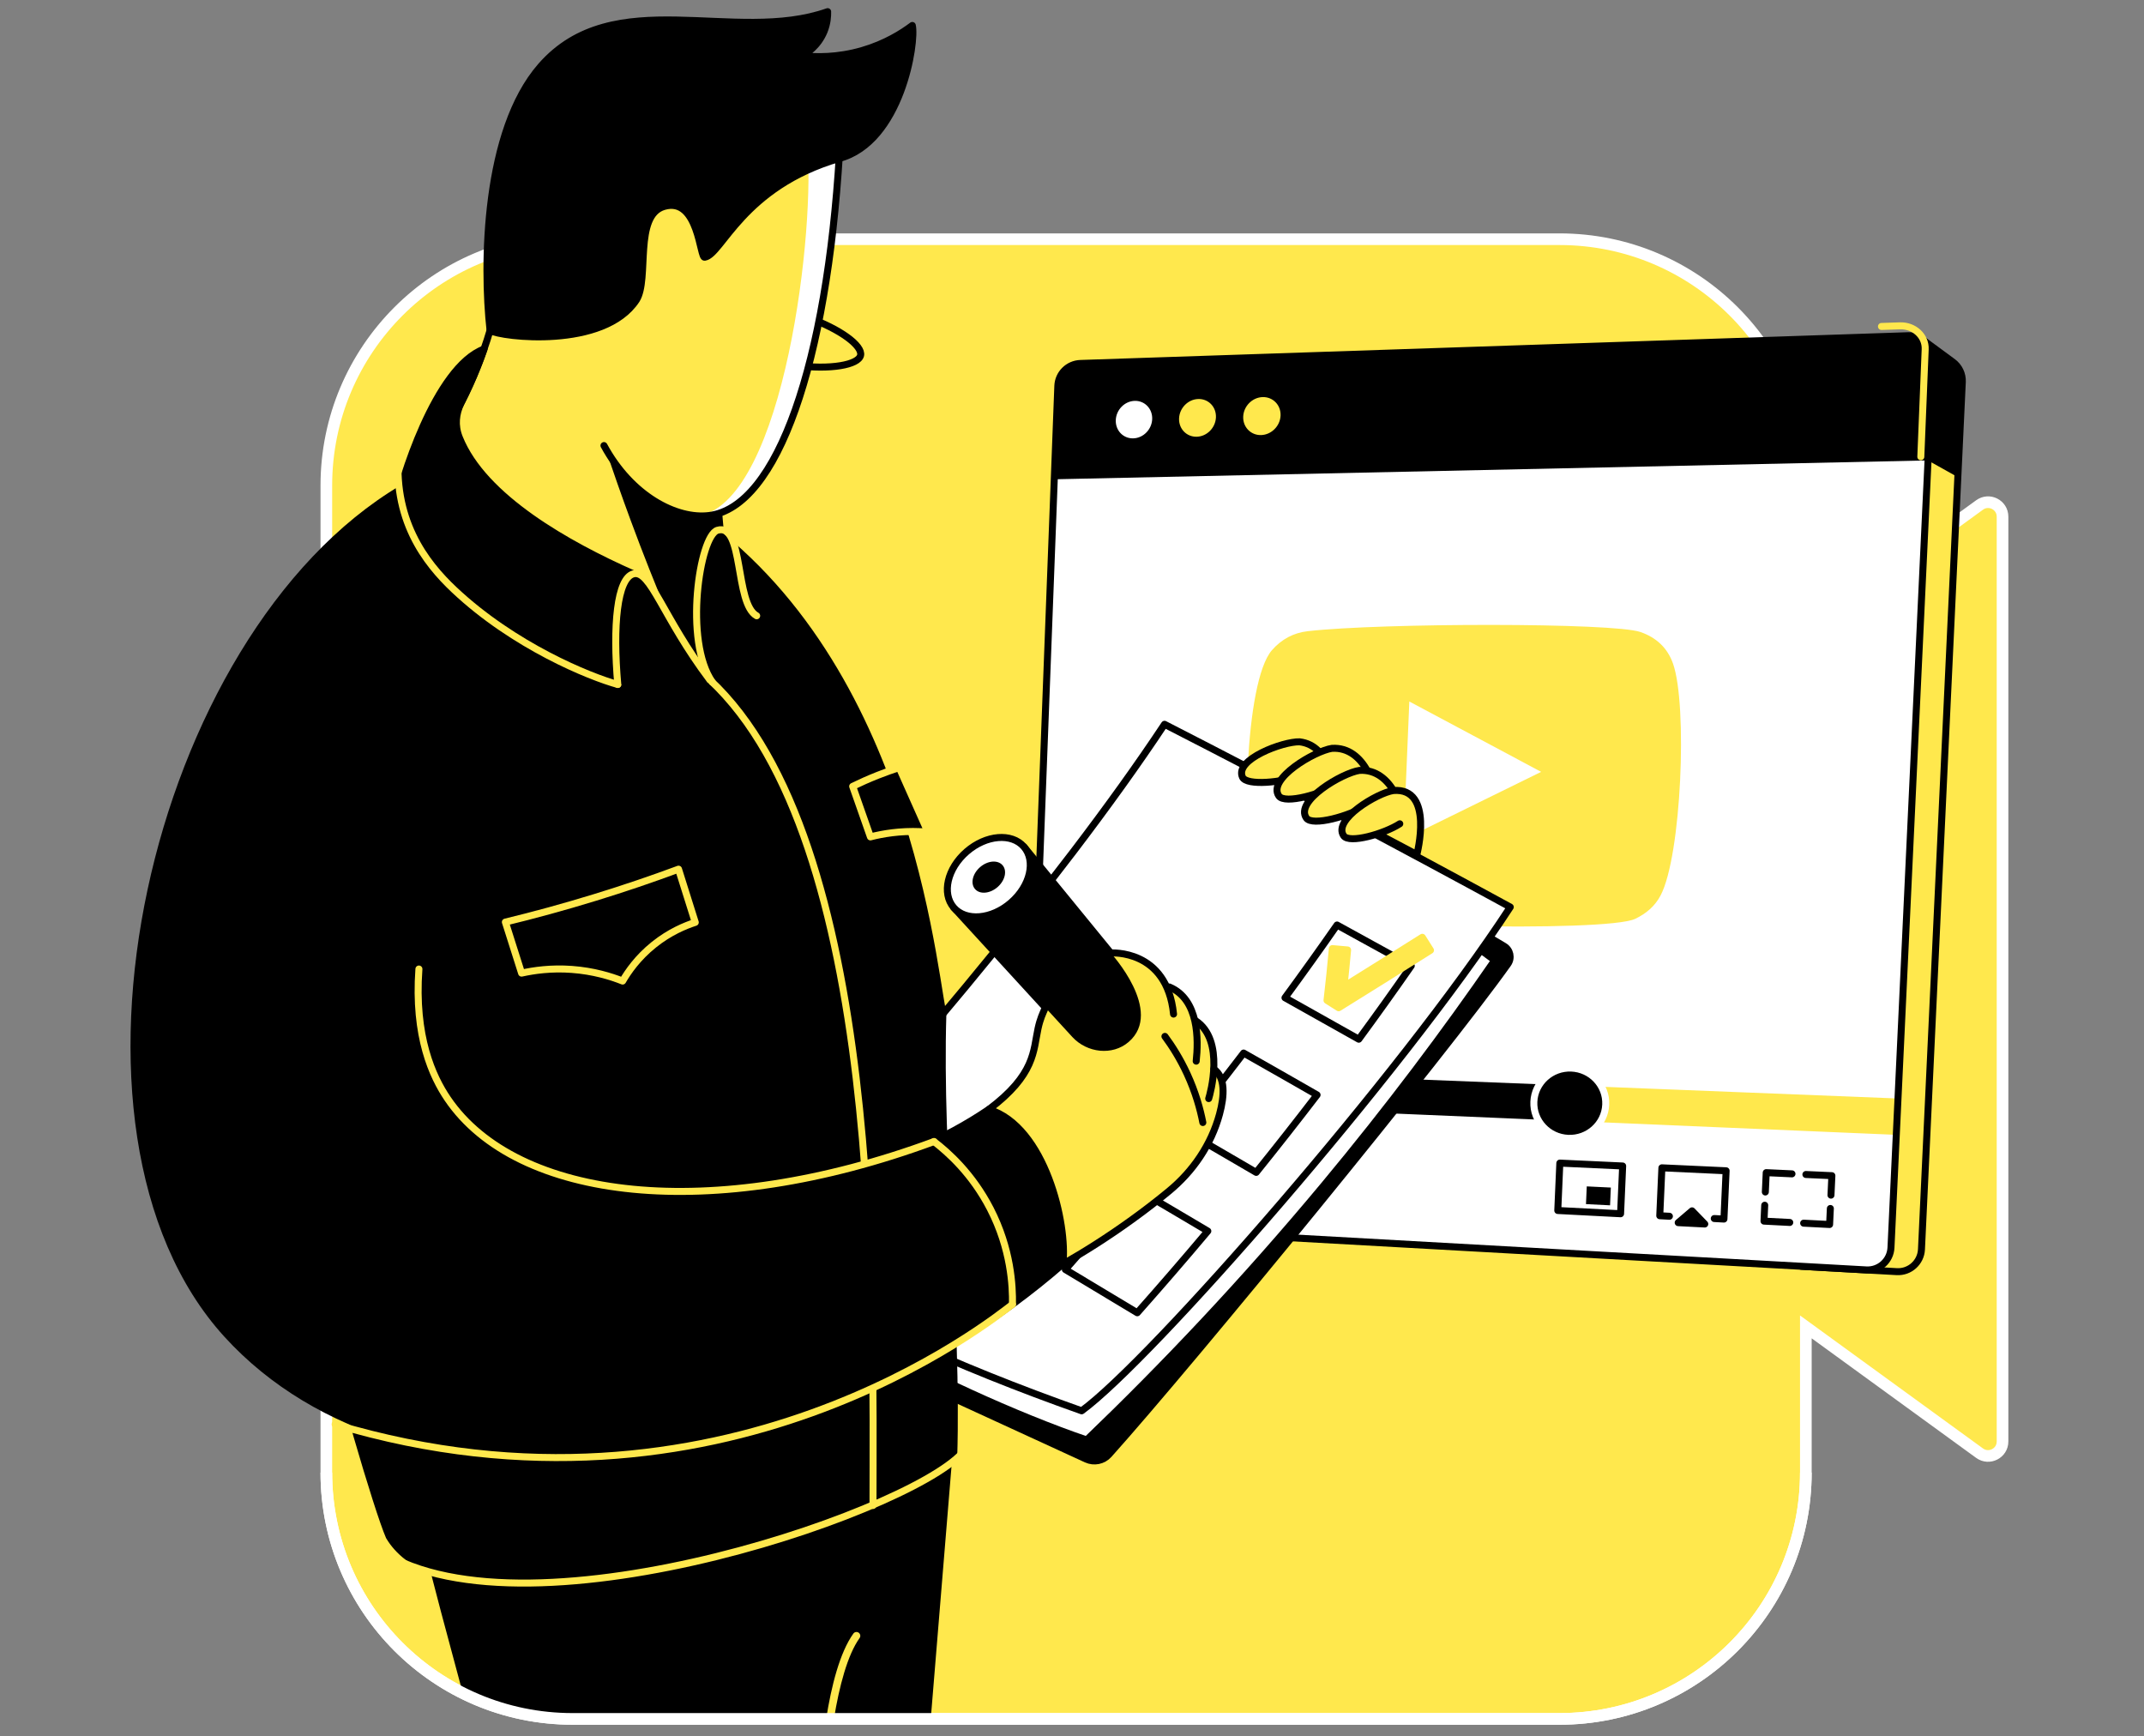 <svg width="368" height="298" viewBox="0 0 368 298" fill="none" xmlns="http://www.w3.org/2000/svg">
<rect x="0" y="0" width="368" height="298" fill="#808080" stroke="none"/>
<path d="M309.959 108.331V83.333C309.959 59.985 291.028 41.054 267.679 41.054H98.293C74.945 41.054 56.013 59.985 56.013 83.333V252.72C56.013 276.068 74.939 295 98.293 295H267.679C291.028 295 309.959 276.068 309.959 252.72V227.722L339.776 249.393C341.414 250.584 343.718 249.416 343.718 247.386V88.667C343.718 86.643 341.42 85.469 339.776 86.666L309.959 108.331Z" fill="#FFE84D" stroke="white" stroke-width="2"/>
<path d="M325.571 218.24L309.173 217.323L288.586 108.807L329.966 58.28L335.188 62.127C336.267 62.921 336.876 64.207 336.815 65.543L329.804 214.422C329.697 216.647 327.797 218.363 325.571 218.24Z" fill="#FFE84D" stroke="black" stroke-width="1.2" stroke-miterlimit="10" stroke-linecap="round" stroke-linejoin="round"/>
<path d="M320.338 217.943L180.03 210.105C177.849 209.982 176.167 208.137 176.245 205.951L181.567 66.23C181.646 64.128 183.34 62.445 185.442 62.378L327.606 57.609C329.949 57.531 331.855 59.465 331.743 61.802L324.57 214.13C324.458 216.356 322.563 218.066 320.338 217.943Z" fill="white"/>
<path d="M325.503 194.16L266.383 191.649L268.34 186.847L325.743 189.122L325.503 194.16Z" fill="#FFE84D" stroke="#FFE84D" stroke-width="1.2" stroke-miterlimit="10" stroke-linecap="round" stroke-linejoin="round"/>
<path d="M270.683 191.834L176.932 187.853L177.111 183.229L270.895 186.948L270.683 191.834Z" fill="black" stroke="black" stroke-width="1.2" stroke-miterlimit="10" stroke-linecap="round" stroke-linejoin="round"/>
<path d="M330.933 79.017L180.958 82.254L181.568 66.23C181.646 64.128 183.34 62.445 185.443 62.378L327.606 57.609C329.949 57.531 331.856 59.465 331.744 61.802L330.933 79.017Z" fill="black"/>
<path d="M197.764 71.927C197.697 73.705 196.238 75.187 194.51 75.231C192.788 75.276 191.447 73.873 191.514 72.1C191.581 70.328 193.034 68.847 194.756 68.796C196.484 68.746 197.832 70.149 197.764 71.927Z" fill="white"/>
<path d="M208.706 71.626C208.634 73.415 207.158 74.908 205.408 74.953C203.663 74.997 202.305 73.588 202.377 71.805C202.45 70.021 203.92 68.528 205.665 68.478C207.415 68.422 208.779 69.831 208.706 71.626Z" fill="#FFE84D"/>
<path d="M219.799 71.318C219.726 73.118 218.227 74.617 216.455 74.667C214.688 74.712 213.313 73.292 213.386 71.497C213.458 69.702 214.945 68.204 216.718 68.148C218.49 68.097 219.871 69.518 219.799 71.318Z" fill="#FFE84D"/>
<path fill-rule="evenodd" clip-rule="evenodd" d="M220.503 156.715C217.842 155.759 216.097 153.936 215.236 151.219C213.14 144.594 213.548 117.03 218.328 111.573C219.972 109.7 222.035 108.599 224.461 108.325C237.041 106.893 276.934 106.837 281.58 108.47C284.314 109.426 286.209 111.193 287.165 113.904C289.67 121.027 288.608 146.92 285.018 153.69C284.051 155.524 282.547 156.793 280.674 157.688C275.642 160.092 226.508 158.879 220.503 156.715ZM240.905 144.068C248.715 140.233 256.532 136.392 264.527 132.467C256.867 128.38 249.381 124.382 241.9 120.39C241.565 128.313 241.235 136.146 240.905 144.068Z" fill="#FFE84D"/>
<path d="M275.609 189.586C275.464 192.929 272.568 195.512 269.157 195.361C265.758 195.21 263.13 192.398 263.275 189.083C263.421 185.762 266.283 183.173 269.683 183.301C273.099 183.43 275.76 186.248 275.609 189.586Z" fill="black" stroke="white" stroke-width="1.2" stroke-miterlimit="10"/>
<path d="M335.187 62.127L329.725 58.135L324.402 65.079C326.214 69.401 327.796 73.214 327.796 73.214C328.573 73.801 330.927 79.023 330.927 79.023L336.043 81.886L336.814 65.554C336.876 64.207 336.267 62.921 335.187 62.127Z" fill="black"/>
<path d="M320.338 217.943L180.03 210.105C177.849 209.982 176.167 208.137 176.245 205.951L181.567 66.23C181.646 64.128 183.34 62.445 185.442 62.378L327.606 57.609C329.949 57.531 331.855 59.465 331.743 61.802L324.57 214.13C324.458 216.356 322.563 218.066 320.338 217.943Z" stroke="black" stroke-width="1.2" stroke-miterlimit="10" stroke-linecap="round" stroke-linejoin="round"/>
<path d="M322.938 56.027L326.13 55.92C328.473 55.842 330.554 57.626 330.442 59.963L329.693 78.389" stroke="#FFE84D" stroke-width="1.2" stroke-miterlimit="10" stroke-linecap="round" stroke-linejoin="round"/>
<path d="M303.006 204.57L303.157 201.249L307.579 201.456" stroke="black" stroke-width="1.2" stroke-miterlimit="10" stroke-linecap="round" stroke-linejoin="round"/>
<path d="M307.199 209.798L302.776 209.569L302.899 206.841" stroke="black" stroke-width="1.2" stroke-miterlimit="10" stroke-linecap="round" stroke-linejoin="round"/>
<path d="M314.165 207.399L314.036 210.15L309.58 209.921" stroke="black" stroke-width="1.2" stroke-miterlimit="10" stroke-linecap="round" stroke-linejoin="round"/>
<path d="M309.967 201.567L314.428 201.769L314.272 205.112" stroke="black" stroke-width="1.2" stroke-miterlimit="10" stroke-linecap="round" stroke-linejoin="round"/>
<path d="M278.159 208.304L267.379 207.745L267.732 199.61L278.517 200.108L278.159 208.304Z" stroke="black" stroke-width="1.2" stroke-miterlimit="10" stroke-linecap="round" stroke-linejoin="round"/>
<path d="M276.353 206.857L272.221 206.65L272.355 203.608L276.487 203.81L276.353 206.857Z" fill="black"/>
<path d="M286.54 208.735L284.885 208.645L285.249 200.421L296.274 200.93L295.9 209.216L294.239 209.126" stroke="black" stroke-width="1.2" stroke-miterlimit="10" stroke-linecap="round" stroke-linejoin="round"/>
<path d="M290.424 207.807L288.048 209.831L292.61 210.065L290.424 207.807Z" fill="black" stroke="black" stroke-width="1.2" stroke-miterlimit="10" stroke-linecap="round" stroke-linejoin="round"/>
<path d="M186.471 250.427L128.643 223.852L202.83 134.519L249.918 157.475L258.165 162.384C259.227 163.016 259.529 164.42 258.814 165.432C248.168 180.427 204.899 233.368 190.318 249.633C189.35 250.712 187.79 251.031 186.471 250.427Z" fill="black" stroke="black" stroke-width="1.2" stroke-miterlimit="10" stroke-linecap="round" stroke-linejoin="round"/>
<path d="M252.713 161.971L256.554 164.8C248.072 177.095 238.366 190.066 227.29 203.372C213.391 220.067 199.575 234.593 186.515 247.123C174.544 243.058 158.051 235.482 148.831 229.891" fill="white"/>
<path d="M252.713 161.971L256.554 164.8C248.072 177.095 238.366 190.066 227.29 203.372C213.391 220.067 199.575 234.593 186.515 247.123C174.544 243.058 158.051 235.482 148.831 229.891" stroke="black" stroke-width="1.2" stroke-miterlimit="10" stroke-linecap="round" stroke-linejoin="round"/>
<path d="M185.659 242.125C163.692 234.353 145.694 226.101 126.081 214.623C151.71 186.746 181.611 151.88 199.883 124.305C220.184 134.698 239.965 145.171 259.226 155.671C240.429 184.498 197.49 233.509 185.659 242.125Z" fill="white" stroke="black" stroke-width="1.2" stroke-miterlimit="10" stroke-linecap="round" stroke-linejoin="round"/>
<path d="M233.222 178.348C229.029 175.977 224.807 173.606 220.558 171.236C223.616 167.07 226.596 162.905 229.493 158.751C233.764 161.088 238.008 163.42 242.229 165.757C239.305 169.955 236.308 174.149 233.222 178.348Z" stroke="black" stroke-width="1.2" stroke-miterlimit="10" stroke-linecap="round" stroke-linejoin="round"/>
<path d="M215.615 201.204C211.467 198.777 207.296 196.356 203.091 193.93C206.636 189.53 210.091 185.124 213.457 180.724C217.69 183.117 221.888 185.515 226.065 187.908C222.671 192.336 219.188 196.77 215.615 201.204Z" stroke="black" stroke-width="1.2" stroke-miterlimit="10" stroke-linecap="round" stroke-linejoin="round"/>
<path d="M195.203 225.296C191.116 222.825 187.001 220.354 182.858 217.877C186.962 213.236 190.965 208.59 194.862 203.938C199.038 206.387 203.193 208.831 207.313 211.28C203.377 215.965 199.34 220.633 195.203 225.296Z" stroke="black" stroke-width="1.2" stroke-miterlimit="10" stroke-linecap="round" stroke-linejoin="round"/>
<path d="M229.766 172.952L227.77 171.683C228.117 168.742 228.424 165.751 228.687 162.798L231.304 163.033C231.119 165.108 230.912 167.204 230.683 169.284C235.161 166.5 239.673 163.671 244.129 160.858L245.533 163.084C240.311 166.382 235.005 169.703 229.766 172.952Z" fill="#FFE84D" stroke="#FFE84D" stroke-width="1.2" stroke-miterlimit="10" stroke-linecap="round" stroke-linejoin="round"/>
<path d="M201.012 183.072C193.336 178.716 185.564 174.355 177.708 170Z" fill="white"/>
<path d="M201.012 183.072C193.336 178.716 185.564 174.355 177.708 170" stroke="black" stroke-width="1.2" stroke-miterlimit="10" stroke-linecap="round" stroke-linejoin="round"/>
<path d="M181.706 206.57C174.119 202.114 166.442 197.658 158.665 193.196Z" fill="white"/>
<path d="M181.706 206.57C174.119 202.114 166.442 197.658 158.665 193.196" stroke="black" stroke-width="1.2" stroke-miterlimit="10" stroke-linecap="round" stroke-linejoin="round"/>
<path d="M98.294 294.999H159.756L163.692 247.123L139.908 249.292L73.509 266.093C73.19 267.469 73.805 266.474 73.486 267.849C73.671 269.224 77.238 282.425 79.43 290.56C85.105 293.4 91.512 294.999 98.294 294.999Z" fill="black"/>
<path d="M100.34 80.426L112.998 84.619C154.3 107.951 159.65 162.363 161.836 174.031C161.093 198.425 164.442 225.754 163.698 250.148C157.302 259.642 79.564 285.064 66.805 263.701C64.848 259.25 57.641 234.834 56.02 225.978C58.866 182.071 61.712 138.159 64.563 94.252L100.34 80.426Z" fill="black" stroke="black" stroke-width="1.2" stroke-miterlimit="10" stroke-linecap="round" stroke-linejoin="round"/>
<path d="M165.933 248.37C159.872 258.367 90.935 282.492 65.316 266.172" stroke="#FFE84D" stroke-width="1.2" stroke-miterlimit="10" stroke-linecap="round" stroke-linejoin="round"/>
<path d="M121.82 116.65C151.458 144.203 149.87 224.234 149.842 258.372" stroke="#FFE84D" stroke-width="1.2" stroke-miterlimit="10" stroke-linecap="round" stroke-linejoin="round"/>
<path d="M163.698 155.748L192.615 187.293L202.83 178.448L175.746 145.315L163.698 155.748Z" fill="black" stroke="black" stroke-width="1.2" stroke-miterlimit="10" stroke-linecap="round" stroke-linejoin="round"/>
<path d="M173.517 154.921C176.844 152.041 177.841 147.743 175.745 145.323C173.649 142.902 169.253 143.274 165.927 146.155C162.6 149.035 161.603 153.333 163.699 155.753C165.795 158.174 170.191 157.802 173.517 154.921Z" fill="white" stroke="black" stroke-width="1.2" stroke-miterlimit="10" stroke-linecap="round" stroke-linejoin="round"/>
<path d="M171.207 152.253C169.904 153.382 168.176 153.528 167.354 152.577C166.533 151.627 166.924 149.944 168.227 148.814C169.529 147.685 171.257 147.54 172.079 148.49C172.906 149.435 172.515 151.123 171.207 152.253Z" fill="black"/>
<path d="M208.353 183.479C208.454 182.87 208.968 179.353 206.687 177.044C206.223 176.568 205.709 176.222 205.205 175.965C205.233 175.439 205.228 173.89 204.205 172.347C203.696 171.581 201.381 170.049 200.246 169.384C198.664 165.99 197.523 165.342 195.46 164.262C193.386 163.178 190.646 163.547 190.646 163.547C190.646 163.547 199.86 173.56 193.71 178.833C190.937 181.209 186.61 180.706 184.088 178C182.584 176.356 181.08 174.718 179.57 173.074C179.179 173.941 178.329 175.199 178.094 176.926C176.926 185.391 172.693 188.052 169.713 190.401V196.987L172.537 222.734C175.836 220.805 179.129 218.87 182.427 216.941C186.604 215.119 202.46 205.832 207.28 196.338C208.409 194.13 212.01 185.391 208.353 183.479Z" fill="#FFE84D"/>
<path d="M190.651 163.553C190.651 163.553 200.29 162.804 201.43 174.037" stroke="black" stroke-width="1.2" stroke-miterlimit="10" stroke-linecap="round" stroke-linejoin="round"/>
<path d="M169.718 196.987V190.401C177.708 184.407 177.344 180.326 178.166 176.535C178.535 174.835 178.977 173.941 179.357 173.074" stroke="black" stroke-width="1.2" stroke-miterlimit="10" stroke-linecap="round" stroke-linejoin="round"/>
<path d="M205.317 182.115C205.709 178.497 205.82 171.503 200.705 169.384" stroke="black" stroke-width="1.2" stroke-miterlimit="10" stroke-linecap="round" stroke-linejoin="round"/>
<path d="M207.464 188.539C207.704 187.79 210.349 178.503 205.194 175.154" stroke="black" stroke-width="1.2" stroke-miterlimit="10" stroke-linecap="round" stroke-linejoin="round"/>
<path d="M208.353 183.479C210.344 184.894 210.187 188.031 209.321 191.212C207.906 196.428 204.786 201.013 200.61 204.446C198.647 206.062 196.534 207.7 194.264 209.333C190.115 212.329 186.118 214.845 182.428 216.942C179.129 218.871 175.836 220.805 172.537 222.734" stroke="black" stroke-width="1.2" stroke-miterlimit="10" stroke-linecap="round" stroke-linejoin="round"/>
<path d="M199.949 177.865C201.174 179.52 202.538 181.662 203.751 184.284C205.216 187.454 206.01 190.356 206.457 192.648" stroke="black" stroke-width="1.2" stroke-miterlimit="10" stroke-linecap="round" stroke-linejoin="round"/>
<path d="M86.742 158.248C87.67 161.166 88.598 164.091 89.526 167.009C91.601 166.545 94.586 166.109 98.159 166.372C101.872 166.646 104.852 167.568 106.87 168.368C107.787 166.785 109.447 164.364 112.226 162.134C114.949 159.948 117.616 158.857 119.338 158.298C118.382 155.257 117.42 152.21 116.464 149.168C111.975 150.834 107.205 152.461 102.162 154.01C96.812 155.654 91.657 157.057 86.742 158.248Z" stroke="#FFE84D" stroke-width="1.2" stroke-miterlimit="10" stroke-linecap="round" stroke-linejoin="round"/>
<path d="M159.281 142.81C158.867 142.777 158.442 142.749 158.012 142.726C154.434 142.57 151.465 143.095 149.402 143.627C148.384 140.736 147.372 137.845 146.354 134.955C147.674 134.312 149.111 133.669 150.665 133.054C151.94 132.551 153.17 132.115 154.344 131.734C155.988 135.424 157.637 139.115 159.281 142.81Z" fill="black" stroke="#FFE84D" stroke-width="1.2" stroke-miterlimit="10" stroke-linecap="round" stroke-linejoin="round"/>
<path d="M69.058 83.814C26.062 109.298 7.03 193.946 38.955 229.002C69.997 263.085 138.443 255.196 182.433 216.937C183.261 210.166 179.392 193.353 169.719 190.396C139.13 211.172 89.672 207.432 76.852 188.59C74.246 184.76 71.065 177.905 71.903 166.298C77.243 155.413 82.582 144.521 87.922 133.635L69.058 83.814Z" fill="black" stroke="black" stroke-width="1.2" stroke-miterlimit="10" stroke-linecap="round" stroke-linejoin="round"/>
<path d="M57.523 244.434C123.866 264.294 170.613 226.235 173.783 223.854" stroke="#FFE84D" stroke-width="1.2" stroke-miterlimit="10" stroke-linecap="round" stroke-linejoin="round"/>
<path d="M160.309 195.914C122.021 210.059 88.704 206.023 76.851 188.595C74.246 184.765 71.064 177.911 71.903 166.304" stroke="#FFE84D" stroke-width="1.2" stroke-miterlimit="10" stroke-linecap="round" stroke-linejoin="round"/>
<path d="M173.783 223.848C173.839 220.711 173.531 214.365 169.992 207.483C166.895 201.461 162.741 197.771 160.309 195.909" stroke="#FFE84D" stroke-width="1.2" stroke-miterlimit="10" stroke-linecap="round" stroke-linejoin="round"/>
<path d="M121.82 116.65C119.685 100.587 132.013 108.99 129.547 106.966C126.405 104.389 124.314 100.375 123.364 88.113C121.491 86.408 103.689 74.292 101.916 72.894C100.407 79.615 110.739 94.689 109.229 101.409L121.82 116.65Z" fill="black" stroke="black" stroke-width="1.2" stroke-miterlimit="10" stroke-linecap="round" stroke-linejoin="round"/>
<path d="M138.436 54.412C144.312 56.475 148.091 59.383 147.711 60.993C147.325 62.609 142.618 63.52 136.384 62.693" fill="#FFE84D"/>
<path d="M138.436 54.412C144.312 56.475 148.091 59.383 147.711 60.993C147.325 62.609 142.618 63.52 136.384 62.693" stroke="black" stroke-width="1.2" stroke-miterlimit="10" stroke-linecap="round" stroke-linejoin="round"/>
<path d="M85.863 49.53C85.052 53.763 83.699 58.845 81.374 64.352C77.751 72.918 73.121 79.325 69.397 83.663C82.872 92.044 96.341 100.431 109.815 108.812C109.916 104.076 114.26 108.219 113.556 102.908C112.247 93.068 112.393 80.253 113.556 74.382C120.215 58.084 113.477 43.475 104.957 40.976C99.025 39.231 91.443 43.139 85.863 49.53Z" fill="#FFE84D"/>
<path d="M85.863 49.53C85.052 53.763 83.699 58.845 81.374 64.352C77.751 72.918 73.121 79.325 69.397 83.664C82.872 92.045 96.341 100.431 109.815 108.812" stroke="black" stroke-width="1.2" stroke-miterlimit="10" stroke-linecap="round" stroke-linejoin="round"/>
<path d="M103.889 76.87C105.237 80.935 106.69 85.089 108.256 89.321C110.347 94.991 112.505 100.42 114.685 105.603C115.094 104.574 115.507 103.539 115.916 102.511C116.514 98.256 116.816 92.391 115.547 85.637C114.92 82.288 114.02 79.353 113.081 76.87C110.168 77.127 106.808 76.613 103.889 76.87Z" fill="black"/>
<path d="M103.665 76.468C108.316 85.067 116.082 89.182 121.729 88.472C133.498 86.996 141.919 62.2 144.082 26.366L133.84 17.846L97.867 37.269L103.665 76.468Z" fill="#FFE84D"/>
<path d="M141.187 23.744L138.503 24.108C140.102 38.779 134.679 85.453 120.114 88.533C120.668 88.55 121.21 88.539 121.73 88.472C133.499 86.996 141.919 62.199 144.083 26.366L141.187 23.744Z" fill="white"/>
<path d="M144.083 26.366C141.92 62.199 133.499 86.996 121.73 88.472C116.083 89.182 108.317 85.072 103.666 76.468" stroke="black" stroke-width="1.2" stroke-miterlimit="10" stroke-linecap="round" stroke-linejoin="round"/>
<path d="M156.591 4.371C157.267 7.194 154.667 24.37 144.033 27.199C127.439 32.052 123.877 43.687 120.976 44.14C120.115 44.531 119.975 33.701 113.987 35.434C108.714 36.961 111.499 47.891 109.234 51.481C103.655 59.968 86.015 57.855 84.114 56.72C82.845 45.325 83.152 22.441 92.847 11.354C105.332 -2.926 126.086 7.647 142.06 2C142.082 2.788 142.004 4.024 141.45 5.388C140.421 7.899 138.442 9.157 137.721 9.57C139.957 9.811 143.675 9.923 148.003 8.665C151.967 7.513 154.852 5.679 156.591 4.371Z" fill="black" stroke="black" stroke-width="1.2" stroke-miterlimit="10" stroke-linecap="round" stroke-linejoin="round"/>
<path d="M108.714 98.492C97.554 93.549 82.984 85.436 78.847 75.104C77.997 72.991 78.276 70.972 79.098 69.228C79.109 69.211 79.115 69.189 79.126 69.172C79.154 69.116 79.182 69.055 79.216 68.999C80.121 67.221 81.021 65.269 81.882 63.134C82.33 62.027 82.727 60.948 83.09 59.897C74.737 62.999 68.732 82.596 67.681 88.025C76.655 106.817 98.907 115.516 106.041 117.473C105.605 114.924 103.665 100.029 108.714 98.492Z" fill="black" stroke="black" stroke-width="1.2" stroke-miterlimit="10" stroke-linecap="round" stroke-linejoin="round"/>
<path d="M68.487 76.87C67.206 89.115 73.01 96.562 77.969 101.23C88.223 110.881 101.228 116.153 106.042 117.472" stroke="#FFE84D" stroke-width="1.2" stroke-miterlimit="10" stroke-linecap="round" stroke-linejoin="round"/>
<path d="M121.821 116.649C113.753 105.959 111.662 97.685 108.71 98.49C105.925 99.25 105.148 107.413 106.037 117.471" fill="black"/>
<path d="M121.821 116.649C113.753 105.959 111.662 97.685 108.71 98.49C105.925 99.25 105.148 107.413 106.037 117.471" stroke="#FFE84D" stroke-width="1.2" stroke-miterlimit="10" stroke-linecap="round" stroke-linejoin="round"/>
<path d="M122.28 117.087C117.32 110.064 120.088 91.933 123.141 91.005C127.709 89.618 126.087 103.618 129.878 105.681" stroke="#FFE84D" stroke-width="1.2" stroke-miterlimit="10" stroke-linecap="round" stroke-linejoin="round"/>
<path d="M143.139 295C144.045 289.403 145.47 284.014 147.539 281.123C147.752 280.827 147.685 280.419 147.388 280.206C147.092 279.994 146.684 280.061 146.471 280.357C144.145 283.605 142.692 289.353 141.803 295H143.139Z" fill="#FFE84D"/>
<path d="M223.17 133.077C220.224 134.29 213.967 134.91 213.263 133.379C211.859 130.32 220.263 127.228 223.064 127.312C225.703 127.625 227.274 129.571 228.057 131.925" fill="#FFE84D"/>
<path d="M223.17 133.077C220.224 134.29 213.967 134.91 213.263 133.379C211.859 130.32 220.263 127.228 223.064 127.312C225.703 127.625 227.274 129.571 228.057 131.925" stroke="black" stroke-width="1.2" stroke-miterlimit="10" stroke-linecap="round" stroke-linejoin="round"/>
<path d="M229.817 134.44C226.96 136.258 220.531 138.075 219.507 136.604C217.472 133.663 225.685 128.861 228.626 128.43C231.45 128.262 233.451 130.012 234.709 132.327" fill="#FFE84D"/>
<path d="M229.817 134.44C226.96 136.258 220.531 138.075 219.507 136.604C217.472 133.663 225.685 128.861 228.626 128.43C231.45 128.262 233.451 130.012 234.709 132.327" stroke="black" stroke-width="1.2" stroke-miterlimit="10" stroke-linecap="round" stroke-linejoin="round"/>
<path d="M234.536 138.227C231.679 140.044 225.25 141.861 224.227 140.39C222.191 137.449 230.405 132.647 233.346 132.216C236.169 132.048 238.171 133.798 239.429 136.113" fill="#FFE84D"/>
<path d="M234.536 138.227C231.679 140.044 225.25 141.861 224.227 140.39C222.191 137.449 230.405 132.647 233.346 132.216C236.169 132.048 238.171 133.798 239.429 136.113" stroke="black" stroke-width="1.2" stroke-miterlimit="10" stroke-linecap="round" stroke-linejoin="round"/>
<path d="M240.261 141.38C237.594 143.102 231.583 144.835 230.627 143.432C228.721 140.642 236.403 136.08 239.154 135.672C246.237 135.09 243.19 146.658 243.19 146.658L236.47 143.097" fill="#FFE84D"/>
<path d="M240.261 141.38C237.594 143.102 231.583 144.835 230.627 143.432C228.721 140.642 236.403 136.08 239.154 135.672C246.237 135.09 243.19 146.658 243.19 146.658L236.47 143.097" stroke="black" stroke-width="1.2" stroke-miterlimit="10" stroke-linecap="round" stroke-linejoin="round"/>
<path d="M56.013 252.72C56.013 276.068 74.939 294.999 98.293 294.999H267.679C291.028 294.999 309.959 276.068 309.959 252.72" stroke="white" stroke-width="2"/>
</svg>
